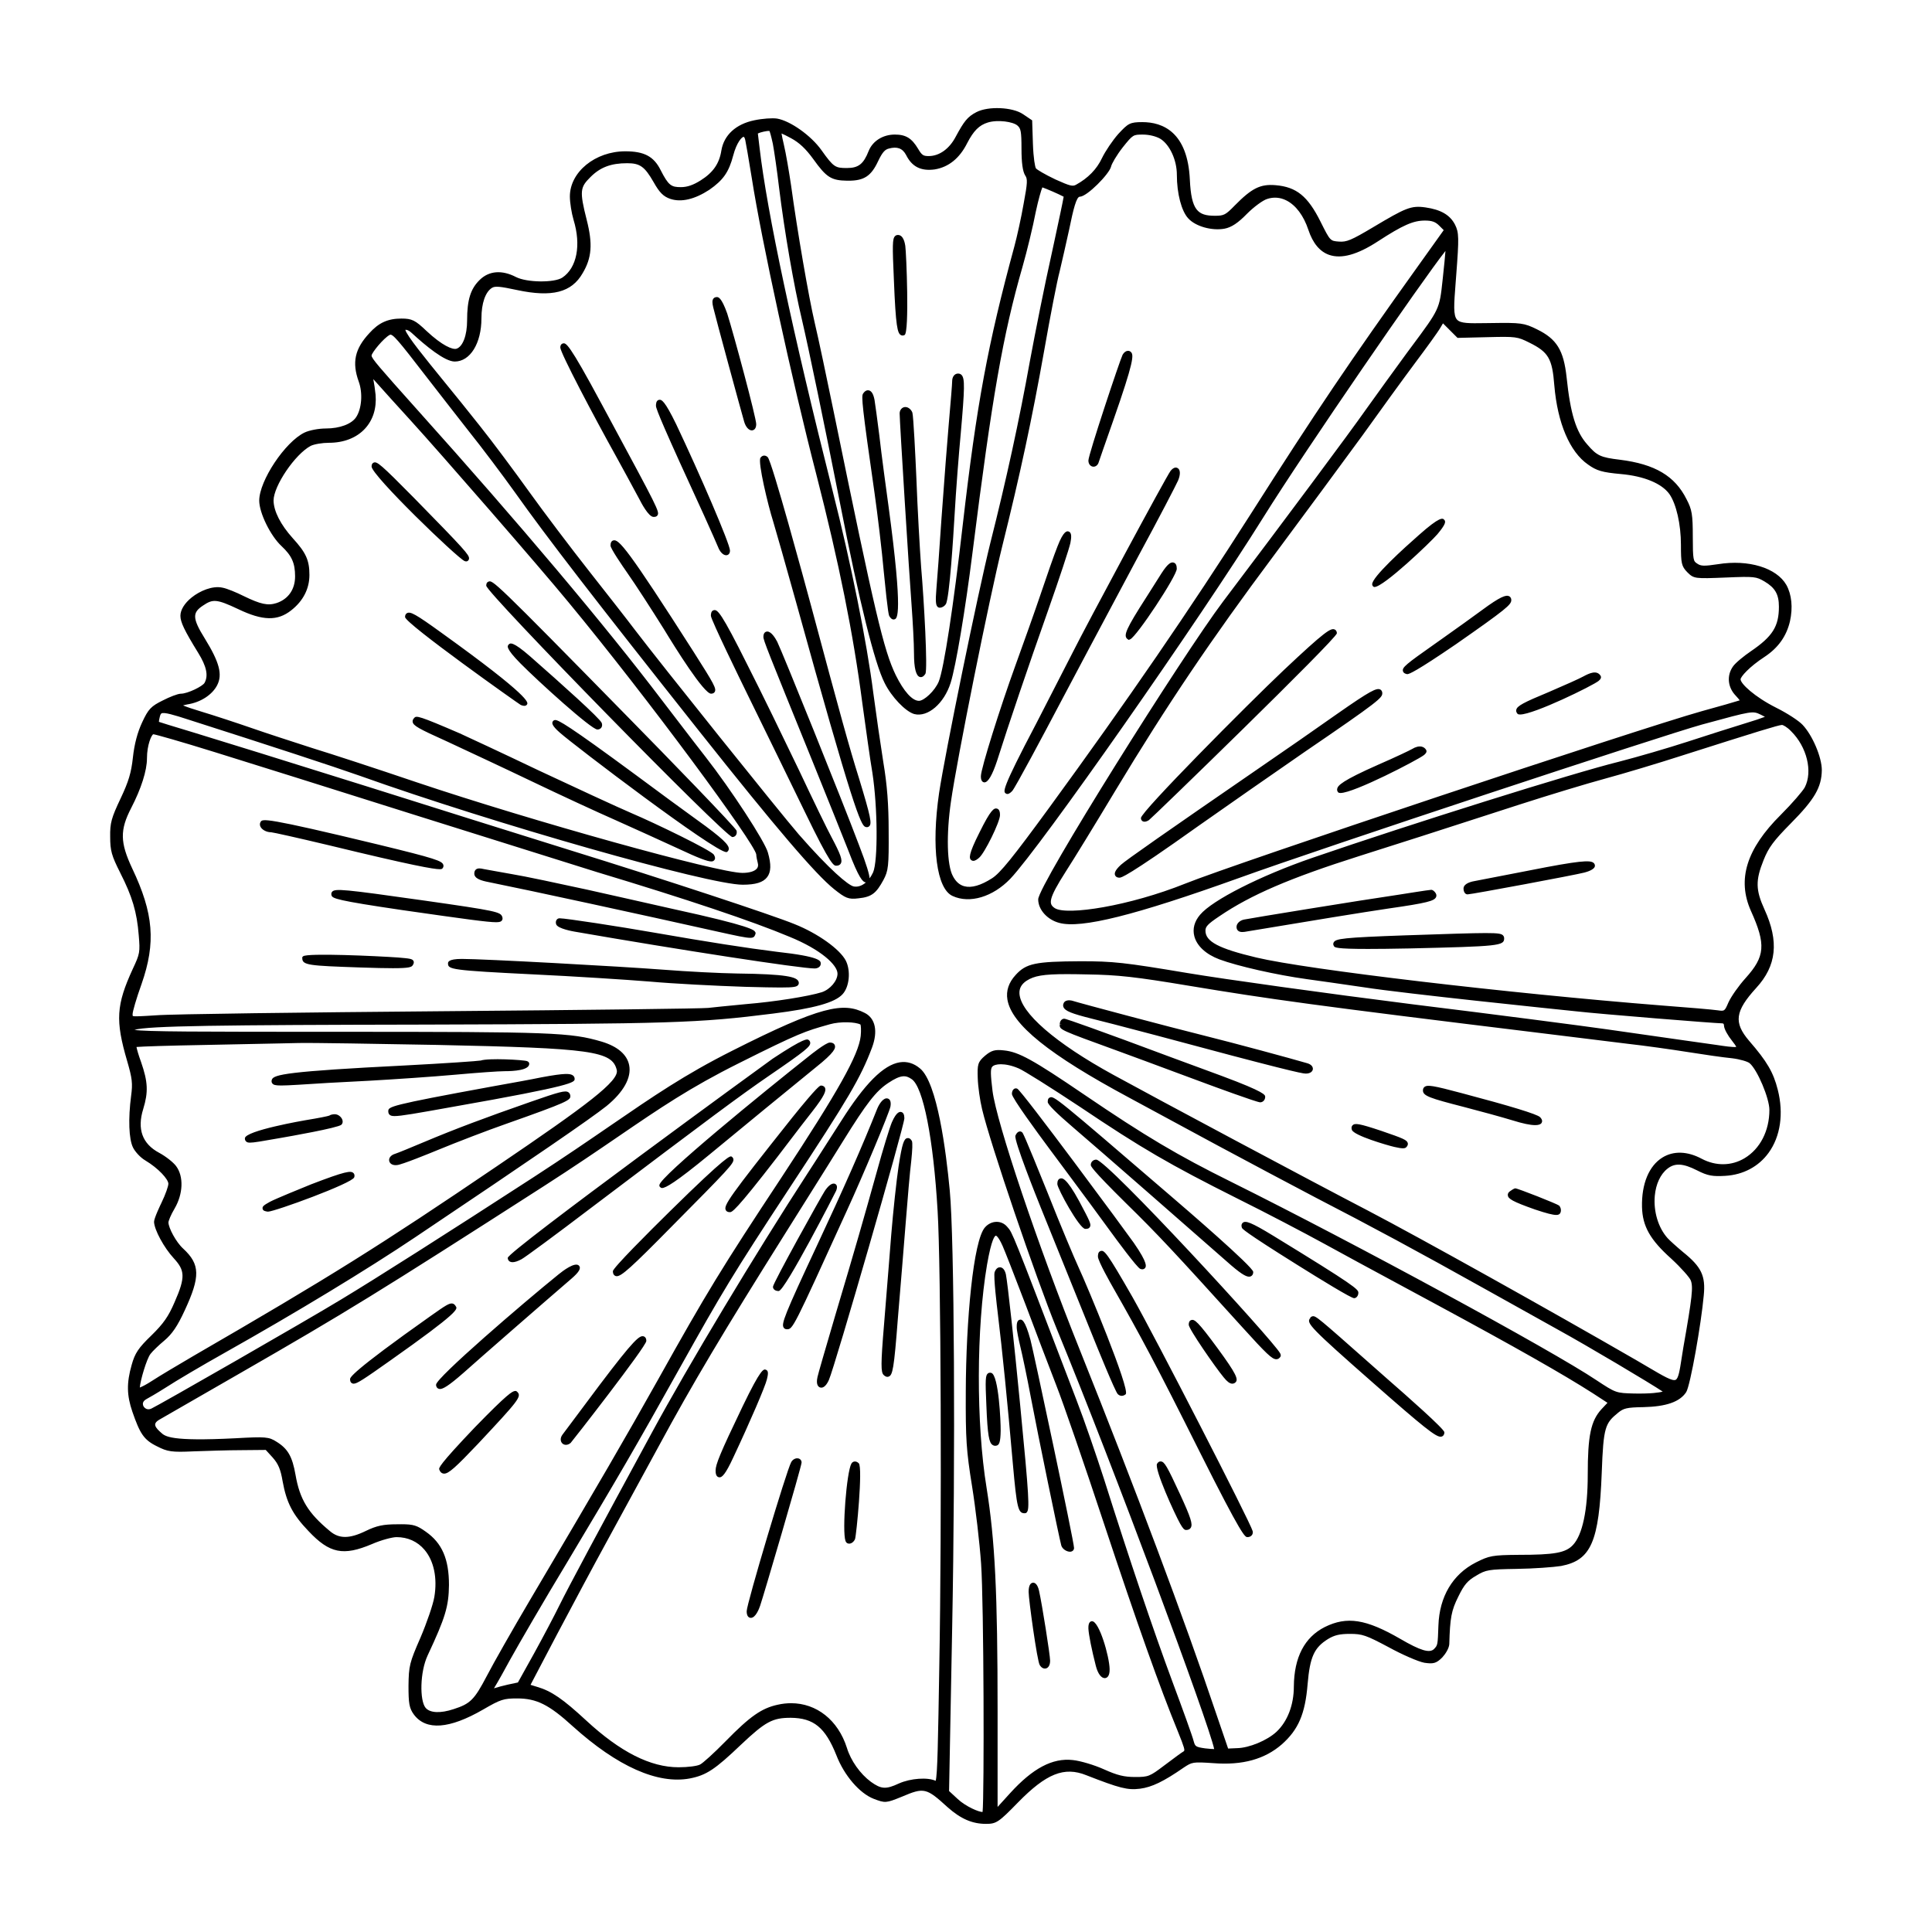 <?xml version="1.0" encoding="UTF-8"?>
<!-- Uploaded to: SVG Find, www.svgrepo.com, Generator: SVG Find Mixer Tools -->
<svg fill="#000000" width="800px" height="800px" version="1.1" viewBox="144 144 512 512" xmlns="http://www.w3.org/2000/svg">
 <path d="m521.93 342.71c0.383 0.648-0.336 1.211-0.645 1.445-1.648 1.27-18.434 9.996-22.047 9.996-0.277 0-0.473-0.051-0.586-0.16-0.25-0.25-0.352-0.578-0.289-0.926 0.16-0.887 1.152-2.117 11.055-6.488 4.367-1.898 8.297-3.773 8.785-4.074 0.926-0.578 1.844-0.797 2.555-0.637 0.5 0.117 0.91 0.41 1.172 0.844zm-137.48 102.9c-0.871 0.168-1.352 1.293-2.289 7.309l-0.004 0.004c-0.586 3.898-1.465 12.102-1.969 18.277l-0.641 8.082c-0.422 5.344-0.891 11.262-1.258 15.598-0.91 10.828-0.836 12.777-0.133 13.477 0.141 0.141 0.523 0.52 1.004 0.52 0.105 0 0.215-0.016 0.332-0.059 1.062-0.395 1.414-1.867 2.457-15.477 0.637-7.598 1.582-19.062 2.09-25.52 0.457-5.836 1.113-13.559 1.449-16.133 0.312-3.047 0.383-4.816 0.168-5.324-0.328-0.578-0.719-0.82-1.207-0.754zm-14.02 85.711c-0.328 0.039-0.609 0.23-0.785 0.527h-0.004c-1.289 2.215-2.504 17.93-1.578 20.5 0.051 0.133 0.188 0.523 0.598 0.676 0.117 0.039 0.246 0.059 0.367 0.059 0.605 0 1.223-0.453 1.559-1.195 0.367-0.988 2.106-19 0.996-20.105-0.355-0.34-0.754-0.523-1.152-0.461zm12.379-92.633c-0.289-0.055-1.168-0.215-2.434 2.684h-0.004c-0.598 1.402-2.414 7.324-3.949 12.934-3.602 12.906-5.613 19.98-11.078 38.305-2.766 9.41-4.519 15.434-4.699 16.312-0.484 2.133 0.312 2.644 0.676 2.766 0.105 0.035 0.223 0.055 0.332 0.055 0.711 0 1.426-0.719 2.016-2.051 1.621-3.68 19.941-67.172 20-69.34-0.004-0.984-0.293-1.551-0.859-1.664zm-27.203 91.816c-0.707-0.176-1.523 0.238-1.926 0.973-1.188 2.047-11.801 37.551-11.801 39.508 0 1.316 0.52 1.676 0.953 1.75 0.055 0.004 0.105 0.012 0.16 0.012 1.258 0 2.191-2.434 2.445-3.195 0.734-2.035 10.992-36.969 10.992-37.953 0.008-0.531-0.32-0.961-0.824-1.094zm80.078-54.969c-0.719 0.191-0.719 1.098-0.719 1.48 0 1.152 3.445 7.215 4.133 8.418 7.074 12.395 11.359 20.375 22.781 43.215 11.391 22.703 12.066 22.703 12.715 22.703 0.492 0 0.922-0.195 1.176-0.535 0.23-0.309 0.301-0.711 0.191-1.078-0.578-2.258-25.887-51.531-31.852-62.02-6.824-11.918-7.465-12.465-8.426-12.184zm-154.9 37.094h-0.266c-0.699 0.004-2.035 0.742-10.59 9.543h-0.004c-9.828 10.309-9.645 10.867-9.508 11.281 0.207 0.59 0.543 0.941 1.008 1.043 0.09 0.02 0.18 0.031 0.277 0.031 1.203 0 3.043-1.652 8.949-7.875 10.723-11.461 11.672-12.555 10.434-13.793zm66.203-5.625c-0.605-0.223-1.254-0.527-6.184 9.699-6.074 12.629-7.16 15.434-7.16 16.992 0 0.438 0 1.598 0.836 1.785 0.07 0.016 0.141 0.023 0.223 0.023 0.637 0 1.531-0.719 3.629-5.273 4.422-9.402 8.504-18.887 8.906-20.695 0.312-1.273 0.492-2.262-0.25-2.531zm-80.227 0.875c3.863-3.473 21.648-18.973 28.738-25.07 1.945-1.688 2.535-2.695 1.969-3.367-1.02-1.195-4.414 1.441-5.438 2.277-9.367 7.562-32.465 27.422-32.465 29.234 0 0.672 0.367 0.938 0.586 1.039 0.133 0.059 0.277 0.105 0.465 0.105 0.754 0.004 2.184-0.738 6.144-4.219zm84.922-12.047c0.105 0.16 0.348 0.434 0.832 0.434 1.605 0 1.605 0 15.895-31.391 4.273-9.297 11.301-26.082 11.574-27.645 0.246-1.512-0.266-1.984-0.734-2.117-1.098-0.301-2.207 1.309-2.812 2.793-3.894 9.809-8.777 20.887-15.82 35.934-8.879 18.969-9.578 20.977-8.934 21.992zm-1.32-9.695c1.664 0 15.121-26.301 15.211-26.547 0.484-1.168 0.133-1.641-0.242-1.84-0.875-0.441-2.031 0.742-2.766 1.891-0.973 1.473-13.719 24.414-13.719 25.355-0.004 0.57 0.465 1.141 1.516 1.141zm77.984-43.398c6.906 5.891 33.164 28.879 40.703 35.512 3.562 3.18 5.074 4.082 5.961 4.082 0.176 0 0.328-0.035 0.473-0.102 0.238-0.105 0.637-0.398 0.637-1.16 0-1.32-18.066-16.879-21.688-19.98l-0.473-0.406c-30.094-25.875-30.656-26.336-31.766-25.824-0.527 0.238-0.527 0.812-0.527 1.191 0 0.637 2.246 2.887 6.68 6.688zm83.078 66.48-3.934-3.477c-14.238-12.59-14.781-13.082-15.672-12.914-0.422 0.082-0.594 0.406-0.691 0.586l0.504 0.387-0.516-0.359c-0.855 1.234 0.203 2.481 16.559 16.852 13.73 12.078 16.773 14.449 18.094 14.449 0.156 0 0.297-0.035 0.418-0.09 0.266-0.121 0.586-0.406 0.586-1.09-0.004-0.848-9.621-9.352-15.348-14.344zm-7.445-22.637c0-0.902-0.91-1.855-22.465-15.039-6.086-3.727-7.441-4.09-8.152-3.516-0.25 0.195-0.492 0.59-0.25 1.328 0.082 0.25 0.348 0.887 14.551 9.77 6.492 4.066 14.398 8.906 15.184 8.906 0.617 0.004 1.133-0.652 1.133-1.449zm-33.465 24.102h0.07c0.316 0 0.609-0.125 0.852-0.363 0.781-0.785 0.191-2.254-4.691-8.922-5.297-7.215-6.184-7.856-7.062-7.566-0.438 0.141-0.66 0.555-0.66 1.23 0 1.117 7.047 11.273 9.262 13.945 0.906 1.129 1.594 1.648 2.231 1.676zm-48.898-50.617c-6.324-15.684-6.566-15.863-6.731-15.98-0.207-0.203-0.48-0.289-0.746-0.227-0.402 0.074-0.754 0.441-1.027 1.059l-0.02 0.051c-0.414 1.219 5.527 16.082 6.723 19.055 3.926 9.688 9.941 24.566 13.355 33.055 1.613 4.027 6.363 15.68 7.039 16.355 0.312 0.316 0.68 0.473 1.059 0.473 0.352 0 0.719-0.141 1.062-0.43 1.184-1.316-10.293-28.93-12.496-33.613-1.113-2.402-4.863-11.305-8.219-19.797zm-3.894 103.37c-0.516 0.055-1.125 0.523-1.125 2.422 0 1.977 2.258 18.359 2.941 19.387 0.48 0.781 1.004 0.941 1.359 0.941 0.125 0 0.238-0.02 0.312-0.039 0.68-0.191 1.082-0.957 1.082-2.051 0-1.484-2.137-14.977-2.926-18.5-0.426-1.902-1.191-2.219-1.645-2.16zm8.453-109.52c4.43 5.965 9.445 12.723 12.27 16.637 1.145 1.57 6.902 9.438 7.754 9.715 0.207 0.082 0.383 0.109 0.535 0.109 0.371 0 0.594-0.191 0.707-0.332 0.289-0.363 0.883-1.117-2.969-6.676-1.773-2.555-29.824-40.547-30.887-40.855-0.25-0.125-0.57-0.121-0.828 0.039-0.367 0.227-0.59 0.734-0.59 1.352 0 1.062 6.863 10.398 9.812 14.367zm-1.188 2.394c-0.523 0.133-0.785 0.625-0.785 1.457 0 1.199 5.863 11.898 7.406 11.898 0.367 0 0.922 0 1.211-0.48 0.422-0.707 0.07-1.422-2.816-6.848-3.496-6.43-4.543-6.141-5.016-6.027zm-214.74-9.5c0.996 0 3.055-0.344 7.945-1.215 2.551-0.438 15.316-2.684 16.293-3.531 0.348-0.348 0.43-0.875 0.207-1.406-0.277-0.672-1.066-1.379-1.984-1.379-0.348 0-1.074 0.082-1.449 0.371-0.418 0.156-2.527 0.598-6.316 1.219-0.156 0.023-16.043 2.754-16.043 4.801 0 0.156 0 0.562 0.344 0.852 0.219 0.184 0.453 0.289 1.004 0.289zm8.27-15.145c0.977 0 2.383-0.066 4.43-0.188 3.438-0.242 11.922-0.746 18.922-1.074 6.559-0.367 16.812-1.062 22.625-1.586 6.102-0.551 11.668-0.945 13.238-0.945 2.434 0 6.519-0.25 6.519-1.961 0-0.145-0.055-0.508-0.539-0.695-0.926-0.359-10.395-0.875-12.352-0.152v-0.012c-0.637 0.137-9.316 0.742-19.996 1.301-31.262 1.566-34.891 2.398-35.328 3.785-0.156 0.457-0.02 0.777 0.117 0.957 0.297 0.402 0.777 0.57 2.363 0.57zm58.465-43.699c0.145-0.172 0.293-0.473 0.137-0.961-0.504-1.34-1.219-1.578-20.953-4.387-21.121-2.992-23.398-3.199-24.156-2.281-0.121 0.145-0.309 0.469-0.152 0.941 0.25 0.812 1.211 1.328 18.812 3.914 16.758 2.398 22.57 3.203 24.801 3.203 1.016-0.004 1.293-0.168 1.512-0.43zm62.375 14.02c-4.539-0.066-13.332-0.52-19.594-1.012-11.559-0.883-47.543-2.852-53.363-2.852-3.672 0-3.672 0.871-3.672 1.199 0 1.582 0.84 1.828 22.762 2.906 10.402 0.492 24.27 1.379 30.684 1.895 6.289 0.57 17.734 1.148 25.312 1.395 4.375 0.117 7.344 0.18 9.375 0.18 3.727 0 4.309-0.211 4.664-0.684 0.176-0.238 0.215-0.527 0.117-0.832-0.434-1.297-3.156-2.039-16.285-2.195zm95.164 49.328c-0.812 0-1.449 0.609-1.449 1.391 0 0.309 0 0.945 9.309 10.137 8.566 8.383 12.828 12.988 30.746 32.773 6.481 7.16 7.977 8.594 9.105 8.594 0.039 0 0.074 0 0.105-0.004 0.395-0.031 0.719-0.242 0.973-0.637 0.238-0.383 0.016-0.789-0.082-0.969-1.812-3.367-45.816-51.199-48.707-51.285zm-185.05-53.57c-5.516-0.387-24.137-1.25-25.148-0.312l-0.215 0.215v0.273c0 1.879 1.742 2.004 15.367 2.469 3.883 0.133 6.66 0.191 8.66 0.191 4.266 0 4.961-0.281 5.25-0.801 0.145-0.227 0.418-0.648 0.195-1.109-0.301-0.582-0.977-0.66-4.109-0.926zm-73.609-22.453c-2.293-4.523-2.664-5.859-2.664-9.531-0.059-3.648 0.309-4.988 2.785-10.211 2.102-4.445 2.797-6.769 3.238-10.816 0.383-3.551 1.215-6.688 2.457-9.32 1.629-3.508 2.348-4.266 5.492-5.805 1.676-0.867 3.926-1.773 4.766-1.773 1.777 0 5.801-1.969 6.281-2.891 1.039-1.906 0.52-4.348-1.688-7.926-3.664-5.945-4.719-8.152-4.719-9.828 0-1.566 1.094-3.34 2.996-4.867 2.141-1.715 5.488-3.18 8.156-2.586 1.176 0.207 3.762 1.289 5.586 2.207 4.57 2.223 6.457 2.609 8.766 1.863 3.102-1.055 4.887-3.629 4.887-7.062 0-3.531-0.875-5.481-3.598-8.027-2.922-2.719-5.906-8.801-5.906-12.047 0-5.273 6.848-15.562 12.016-18.047 1.27-0.605 3.754-1.074 5.652-1.074 3.672 0 6.82-1.18 8.02-3.008 1.477-2.242 1.785-6.363 0.695-9.383-1.859-5.117-1.062-8.746 2.856-12.93 2.434-2.707 4.883-3.809 8.434-3.809 2.797 0 3.668 0.43 6.641 3.273 4.231 3.949 6.914 5.004 7.945 4.727 1.684-0.523 2.832-3.543 2.832-7.496 0-5.473 0.91-8.395 3.359-10.77 2.469-2.41 5.879-2.664 9.594-0.742 2.871 1.473 10.117 1.566 12.281 0.156 3.859-2.59 5.027-8.602 2.977-15.305-0.539-1.82-0.977-4.602-0.977-6.203 0-6.484 6.727-11.965 14.688-11.965 5.012 0 7.551 1.352 9.359 4.969 2.102 4.137 2.84 4.527 5.391 4.527 1.656 0 3.269-0.555 5.231-1.797 3.301-2.082 4.938-4.449 5.481-7.926 0.68-4.082 3.859-6.992 8.723-7.992 2.156-0.457 4.816-0.648 6.055-0.449 3.527 0.613 9.012 4.519 11.742 8.363 3.254 4.586 3.699 4.734 6.769 4.734 3.043 0 4.387-1.059 5.75-4.539 1.062-2.629 3.777-4.328 6.918-4.328 2.934 0 4.492 0.957 6.184 3.789 1.023 1.742 1.422 1.91 2.816 1.91 2.812 0 5.488-1.934 7.164-5.168 2.16-3.996 3.082-5.25 5.461-6.473 3.129-1.633 9.594-1.352 12.359 0.543l2.418 1.633 0.203 6.273c0.137 3.812 0.559 6.106 0.801 6.453 0.266 0.332 2.242 1.547 5.168 2.938 3.977 1.793 4.566 1.875 5.445 1.406 3.188-1.75 5.508-4.121 6.883-7.055 0.902-1.867 2.805-4.68 4.336-6.418 2.586-2.777 3.043-3.129 6.363-3.129 5.426 0 12.016 2.648 12.594 15.289 0.387 8.09 2.082 9.531 6.648 9.531 2.379 0 2.82-0.227 5.25-2.727 4.539-4.609 6.793-5.715 10.816-5.379 5.535 0.465 8.535 2.902 11.91 9.656 2.562 5.117 2.562 5.117 4.863 5.289 2.047 0.16 3.25-0.332 9.141-3.84 8.504-5.066 9.969-5.769 13.828-5.211 4.086 0.59 6.492 2 7.82 4.574 1.043 2.09 1.074 3.457 0.316 13.32l-0.16 2.106c-0.441 5.75-0.672 8.629 0.395 9.766 0.938 0.988 3.18 0.961 7.344 0.898l1.668-0.02c7.918-0.121 8.73-0.02 12.121 1.648 5.262 2.559 7.098 5.531 7.879 12.715 1.008 9.645 2.492 14.473 5.488 17.824 2.543 2.973 3.512 3.422 8.656 4.035 9.289 1.168 14.566 4.301 17.648 10.48 1.438 2.734 1.652 4.047 1.652 9.969 0 6.172 0.168 6.449 1.152 7.062 0.973 0.699 1.848 0.719 5.531 0.168 8.07-1.309 15.512 0.961 18.117 5.5 1.414 2.562 1.754 5.981 0.953 9.629-0.922 3.941-3.094 7.008-6.66 9.383-4.227 2.746-6.43 5.359-6.43 5.996 0 1.148 3.688 4.648 9.465 7.543 2.887 1.441 5.941 3.422 6.953 4.504 2.625 2.754 5.113 8.602 5.113 12.02-0.07 4.578-1.914 7.742-8.227 14.121-4.59 4.648-5.871 6.383-7.211 9.734-2.156 5.359-2.106 7.918 0.242 13.055 3.898 8.52 3.223 14.941-2.203 20.828-5.594 6.141-6 9.145-1.883 13.98 4.742 5.457 6.449 8.367 7.609 12.984 1.605 6.297 0.719 12.398-2.449 16.742-2.644 3.629-6.699 5.785-11.422 6.074-3.332 0.188-4.629 0.035-7.543-1.461-3.672-1.863-5.863-1.988-7.809-0.441-1.859 1.445-3.082 4.07-3.367 7.195-0.371 4.16 0.922 8.453 3.375 11.199 0.562 0.625 2.273 2.172 4.062 3.672 4.926 3.953 6.066 6.332 5.535 11.562-0.656 7.356-3.547 23.906-4.66 25.609-1.684 2.562-5.289 3.824-11.34 3.961-4.473 0.066-5.254 0.332-6.644 1.445-3.477 2.84-3.941 3.68-4.387 15.93-0.707 18.348-2.816 23.195-10.77 24.723-2.047 0.324-7.269 0.707-11.824 0.77-7.418 0.125-8.113 0.242-10.699 1.809-2.273 1.32-3.152 2.348-4.699 5.5-1.859 3.715-2.215 5.606-2.41 12.656-0.09 1.137-1.031 2.609-1.875 3.516-1.602 1.598-2.398 1.734-4.731 1.395-1.605-0.293-5.93-2.176-9.461-4.121-6.019-3.203-6.988-3.531-10.27-3.531-2.695 0-4.109 0.332-5.812 1.367-3.668 2.289-4.777 4.734-5.394 11.93-0.648 7.91-2.438 12.09-6.856 15.996-4.508 3.918-10.41 5.562-18.07 4.969-5.551-0.379-5.684-0.289-7.898 1.164-5.309 3.684-8.457 5.203-11.602 5.606-3.332 0.402-5.324-0.105-14.238-3.582-5.836-2.344-10.594-0.449-18.129 7.262-5.082 5.215-5.715 5.637-8.43 5.637-3.652 0-6.691-1.316-10.172-4.402-5.668-5.168-6.231-5.301-12.125-2.801-4.203 1.707-4.41 1.727-7.438 0.578-3.785-1.461-7.863-6.219-9.926-11.566-2.941-7.352-5.992-9.859-12.082-9.922-4.84 0-6.691 0.996-13.176 7.109-6.918 6.602-9.195 8.105-13.543 8.961-8.516 1.613-19.234-3.16-31.07-13.828-6.273-5.719-9.574-7.371-14.707-7.371-3.621 0-4.383 0.246-9.059 2.957-8.922 5.148-15.07 5.606-18.293 1.355-1.289-1.715-1.461-3.094-1.461-7.664 0.066-5.289 0.273-6.121 3.16-12.727 1.723-4.039 3.344-8.793 3.688-10.812 0.836-4.996-0.105-9.551-2.606-12.5-1.859-2.195-4.422-3.356-7.418-3.356-1.082 0-4.031 0.754-6.523 1.848-7.594 3.211-11.211 2.481-16.793-3.441-4.227-4.414-5.828-7.512-6.871-13.234-0.527-3.141-1.152-4.606-2.641-6.281l-1.824-2-6.309 0.059c-3.664 0-9.613 0.203-12.836 0.316-5.773 0.262-6.856 0.109-9.68-1.336-3.543-1.734-4.519-3.41-6.519-9.152-1.5-4.379-1.559-7.621-0.195-12.41 0.863-3.117 1.789-4.504 5.231-7.82 3.199-3.129 4.516-5.019 6.133-8.785 3.012-6.801 2.684-8.504-0.207-11.672-2.57-2.766-5.16-7.547-5.223-9.648 0-0.969 1.762-4.629 1.965-5.043 1.098-2.262 1.832-4.434 1.832-5.043 0-1.188-2.606-4.082-6.09-6.172-1.375-0.797-2.75-2.367-3.273-3.426-1.113-2.215-1.309-7.609-0.508-13.723 0.441-3.273 0.297-4.574-1.059-9.238-3.144-10.727-2.891-14.828 1.492-24.371 1.891-4.027 1.965-4.445 1.586-8.926-0.477-6.141-1.723-10.309-4.914-16.566zm5.188 136.42c0.598-0.227 1.77-0.812 3.254-1.785 1.969-1.289 6.656-4.062 10.984-6.606 35.938-20.801 49.453-29.258 80.383-50.254 24.023-16.293 32.434-22.598 31.781-25.492-1.215-5.047-6.555-5.793-47.586-6.66-15.543-0.293-33.355-0.586-36.699-0.508l-4.644 0.102c-4.969 0.105-12.605 0.273-19.859 0.406-10.762 0.195-16.828 0.406-18.496 0.543 0.121 0.648 0.5 2.035 1.215 3.988 1.824 5.266 1.949 7.934 0.578 12.43-1.672 5.332-0.262 9.234 4.191 11.613 1.754 0.941 3.773 2.527 4.516 3.535 2.047 2.731 1.879 7.359-0.406 11.266-1.008 1.684-1.621 3.269-1.621 3.672 0 1.406 2.019 5.238 3.91 6.941 4.5 4.168 4.57 7.375 0.398 16.375-1.918 4.16-3.34 6.258-5.422 8.004-1.43 1.184-3.094 2.793-3.637 3.508-1.02 1.266-2.738 7.148-2.84 8.922zm91.949 76.457c1.738-3.356 6.805-12.27 11.539-20.289 18.918-32.016 24.93-42.371 33.871-58.305 12.832-22.98 16.801-29.484 32.695-53.543 15.141-23.02 20.434-32.477 20.988-37.465 0.16-1.613 0.051-2.731-0.059-3.059-1.324-0.695-5.309-0.863-8.137-0.066l-0.539 0.156c-5.789 1.633-7.535 2.125-23.527 10.152-13 6.481-20.945 11.906-31.941 19.418-5.5 3.758-11.734 8.012-19.637 13.09-44.238 28.395-52.547 33.504-80.754 49.727-5.184 2.988-10.113 5.82-13.926 8.012-4.098 2.352-6.918 3.977-7.41 4.266-0.656 0.387-1.004 0.781-1.039 1.18-0.051 0.5 0.367 1.16 1.215 1.91l0.273 0.25c1.148 1.082 2.543 2.422 19.734 1.551 8.074-0.449 8.891-0.383 10.941 0.922 3.008 1.863 4.18 3.918 5.031 8.781 1.129 6.504 3.336 10.121 9.094 14.887 2.434 2.086 5.188 2.082 9.516-0.02 2.856-1.391 4.644-1.773 8.316-1.773 0.387-0.004 0.75-0.012 1.09-0.012 3.285 0 4.195 0.332 6.492 1.965 4.312 3.008 6.156 7.234 6.156 14.125-0.066 5.688-0.957 8.645-5.633 18.633-2.098 4.457-2.141 11.969-0.586 13.898 1.145 1.41 3.945 1.547 7.481 0.367 4.398-1.414 5.461-2.477 8.754-8.758zm119.48-123.21c-1.113-19.184-3.812-32.914-6.879-34.98l-0.016-0.004c-1.523-1.078-2.836-1.215-6.188 1.023-3.254 2.152-5.719 5.316-11.969 15.387-1.719 2.797-5.707 9.152-10.016 16.016l-5.25 8.367c-16.516 26.293-24.668 39.992-33.535 56.387-2.176 3.996-4.812 8.836-7.316 13.426-2.539 4.644-4.934 9.035-6.555 12.031-3.215 5.859-9.09 16.852-13.234 24.691l-6.926 13.195 1.75 0.535c3.789 1.109 6.832 3.199 13.035 8.941 9.004 8.324 17.004 12.367 24.453 12.367 2.469 0 4.977-0.324 5.707-0.734 0.699-0.352 3.481-2.82 6.82-6.227 6.402-6.539 9.488-8.695 13.742-9.613 1.199-0.273 2.387-0.402 3.543-0.402 6.723 0 12.438 4.434 14.797 11.844 1.02 3.367 3.512 6.891 6.359 8.992 2.734 1.965 3.981 2.031 7.406 0.441 3.109-1.391 7.664-1.699 9.754-0.707 0.484-1.633 0.629-10.488 0.961-30.27 0.691-37.871 0.441-106.68-0.445-120.71zm63.68 137.92c-4.828-11.785-10.68-28.254-19.578-55.066-5.144-15.566-10.82-32.027-12.656-36.691-2.246-5.824-5.723-14.895-8.105-21.289-3.254-8.516-5.488-14.227-6.125-15.664-1.184-2.648-1.75-2.707-1.785-2.707-0.242 0.031-1.113 0.672-2.336 7.684-2.848 16.75-2.902 42.168-0.125 59.121 2.238 13.961 2.922 27.816 2.922 59.305v25.285l3.336-3.672c5.981-6.566 11.215-9.375 16.621-8.75 1.953 0.195 5.648 1.293 8.227 2.453 3.566 1.598 5.352 2.035 8.293 2.035 3.477 0 3.84-0.141 7.664-3.039l0.215-0.16c2.734-2.051 4.438-3.316 4.988-3.621 0.336-0.234 0.188-0.918-1.555-5.223zm113.84-87.121-3.93-2.562c-7.824-5.008-20.586-12.246-41.367-23.469l-8.051-4.344c-8.672-4.676-17.633-9.512-21.652-11.742-5.297-2.902-15.633-8.324-23.086-12.02-18.008-9.035-25.398-13.336-41.609-24.227-7.957-5.273-14.988-9.688-16.355-10.262h-0.012c-1.777-0.77-3.43-1.098-4.707-1.098-1.113 0-1.934 0.246-2.293 0.676-0.469 0.559-0.449 1.984 0.086 6.352 1.055 8.398 12.078 41.133 23.137 68.676 14.672 36.617 27.824 71.707 36.102 96.277l3.203 9.367 2.379-0.105c3.188-0.059 7.961-2.039 10.43-4.328 2.926-2.746 4.609-7.125 4.609-12.012 0.066-7.738 2.828-13.039 8.195-15.758 5.883-2.91 10.922-2.117 19.977 3.117 5.375 3.133 7.824 3.875 8.988 2.699 0.969-1.023 0.969-1.023 1.152-6.227 0.262-7.633 3.773-13.559 9.906-16.688 3.562-1.812 4.41-1.969 11.297-2.031 9.527 0 12.488-0.527 14.43-2.59 2.543-2.664 3.941-9.281 3.941-18.625 0-10.398 0.816-14.297 3.652-17.398zm33.008-91.312c-2.207-0.203-7.637-0.992-11.738-1.648-4.297-0.684-11.496-1.699-16.117-2.211-2.644-0.332-7.344-0.91-12.426-1.531l-10.695-1.316c-59.785-7.297-71.66-8.977-92.793-12.48-14.375-2.398-18.934-2.906-27.137-3.031-2.07-0.051-3.859-0.074-5.394-0.074-6.312 0-8.641 0.453-10.656 1.75-1.324 0.875-1.949 1.977-1.891 3.344 0.211 5.106 9.523 13.18 24.898 21.598 11.371 6.238 52.301 28.094 67.555 36.023 13.895 7.273 47.797 26.18 71.133 39.656 1.168 0.68 2.223 1.301 3.168 1.859 3.918 2.312 6.289 3.688 7.144 3.281 0.754-0.359 1.09-2.488 1.586-5.715 0.133-0.871 0.289-1.844 0.465-2.91 2.359-13.391 2.644-16.047 1.941-17.766-0.301-0.734-2.438-3.211-5.164-5.727-5.578-4.992-7.609-8.574-7.738-13.68-0.141-6.133 1.84-10.918 5.43-13.125 2.934-1.805 6.613-1.676 10.375 0.332 3.75 1.988 7.906 1.934 11.383-0.145 4.109-2.473 6.57-7.25 6.57-12.785 0-3.109-3.176-10.625-5.223-12.375-0.465-0.426-2.492-1.059-4.676-1.324zm-13.348-80.188c-6.254 2.019-15.355 4.75-20.289 6.086-4.762 1.285-14.977 4.383-22.773 6.898l-8.77 2.836c-13.273 4.293-21.285 6.887-33.59 10.777-18.363 5.824-28.758 10.293-37.066 15.941-3.203 2.133-3.715 2.801-3.715 3.848 0 2.883 3.531 4.742 13.512 7.113 13.348 3.18 66.59 9.473 107.49 12.711 6.988 0.523 13.457 1.078 14.73 1.27 1.832 0.258 1.859 0.266 2.871-2.098 0.742-1.613 2.734-4.434 4.543-6.438 5.18-5.738 5.43-8.902 1.41-17.809-3.707-8.328-1.188-16.418 7.918-25.469 3.109-3.109 5.793-6.266 6.352-7.266 2.16-4.195 0.57-10.746-3.633-14.887l-0.016-0.016c-1.008-1.066-2.102-1.641-2.387-1.641h-0.004c-1.012 0.062-5.981 1.578-26.582 8.141zm-63.254-114.57-0.672 1.133c-0.629 1.125-3.879 5.578-6.625 9.238-3.203 4.281-9.664 13.203-14.113 19.426-4.996 6.84-15.699 21.34-23.371 31.668-16.57 22.176-28.348 39.648-42.008 62.32-5.32 8.855-11.078 18.262-13.125 21.418-4.793 7.492-4.602 8.68-2.961 9.773 3.176 2.035 19.793-0.57 34.621-6.519 12.828-5.18 120.25-41.039 136.84-45.676 4.863-1.336 8.691-2.434 10.055-2.871-0.191-0.262-0.52-0.66-1.039-1.219-2.156-2.215-2.457-5.34-0.75-7.758 0.621-0.926 2.934-2.812 4.719-4.019 5.777-3.934 7.453-6.59 7.453-11.828 0-3.254-0.996-5.004-3.812-6.676-2.211-1.281-2.57-1.375-10.289-1.047-8.121 0.324-8.434 0.332-10.156-1.387-1.586-1.594-1.707-2.481-1.707-7.285 0-5.422-1.23-10.82-3.055-13.445-2.035-2.82-6.723-4.758-12.832-5.305-4.961-0.449-6.43-0.871-8.73-2.519-4.836-3.332-8.09-10.977-8.938-20.973-0.551-7.129-1.543-8.82-6.613-11.332-3.168-1.586-3.562-1.641-10.977-1.457l-8.062 0.195zm-99.059-24.895c-0.77 3.527-1.91 8.531-2.535 11.164-0.672 2.481-2.434 11.523-4.109 21.051-3.176 17.855-6.387 32.844-11.09 51.715-3.465 14.008-11.984 56.395-13.598 67.691-1.27 8.75-1.062 16.867 0.504 19.746 0.746 1.457 1.762 2.359 3.012 2.695 1.91 0.52 4.375-0.191 7.367-2.102 2.176-1.391 5.43-5.41 15.156-18.711 20.73-28.395 37.207-52.402 53.426-77.855 17.113-26.898 26.219-40.395 44.281-65.625l6.84-9.574-1.203-1.203c-1.008-1.008-1.934-1.336-3.797-1.336-3.082 0-5.859 1.23-12.383 5.473-5.465 3.57-9.699 4.75-12.977 3.621-2.473-0.863-4.324-3.082-5.5-6.609-1.25-3.777-3.324-6.559-5.856-7.828-1.621-0.816-3.375-0.945-5.066-0.383-1.129 0.336-3.508 2.086-5.32 3.898-2.402 2.469-4.133 3.621-5.969 3.977-3.402 0.621-7.723-0.609-9.637-2.731-1.793-1.926-3.012-6.578-3.012-11.562 0-3.883-1.883-7.977-4.383-9.527-1.168-0.676-2.977-1.113-4.609-1.113-2.59 0-2.637 0-5.34 3.371-1.668 2.141-2.953 4.379-3.102 5.113-0.473 1.965-6.394 7.977-8.277 7.977-0.883-0.012-1.707 3.172-2.824 8.668zm-76.234-25.426c0.105 0.641 0.309 1.668 0.625 2.992 0.523 2.152 1.359 7.074 1.914 10.82 1.652 12.105 4.641 29.434 6.258 36.355 0.945 3.945 3.289 15.098 5.004 23.441 10.977 53.57 13.289 63.379 16.48 69.949 2.133 4.316 4.367 6.801 6.144 6.801 1.305 0 4.188-2.578 5.246-5.117 1.367-3.41 3.914-20.094 6.352-41.492 3.699-32.051 6.641-47.926 13.695-73.863 0.676-2.492 1.82-7.644 2.457-11.34 1.047-5.559 1.031-6.508 0.422-7.379-0.684-1.062-1.004-3.391-1.004-7.141 0-4.676-0.211-5.375-1.055-6.109l-0.004-0.004c-1.137-1.031-5.246-1.629-7.875-0.812-2.273 0.699-3.754 2.176-5.453 5.453-2.012 4.019-4.922 6.375-8.625 6.977-3.672 0.492-6.027-0.734-7.566-3.824-0.945-1.785-2.379-2.312-4.59-1.699-0.926 0.23-1.641 0.832-2.828 3.336-1.832 3.926-3.699 5.176-7.844 5.176h-0.336c-4.258-0.066-5.516-0.867-8.984-5.707-2.016-2.769-3.734-4.387-5.934-5.57-1.051-0.582-1.934-1-2.5-1.242zm-99.695 52.035c0.328 1.484 5.234 7.508 10.414 13.871 2.805 3.445 5.984 7.344 9.309 11.562 3.344 4.176 9.23 12.102 13.059 17.438 3.906 5.445 11.09 14.953 16.008 21.191 4.566 5.793 10.305 13.129 12.102 15.523 6.934 9.105 38.129 48.043 43.348 54.109 8.352 9.543 13.039 13.395 14.504 13.801 1.078 0.246 2.277-0.141 3.301-1.043-0.02 0-0.039-0.004-0.066-0.012-0.746-0.141-1.719-0.922-4.629-8.566-1.324-3.344-5.5-13.793-9.301-23.164-12.16-29.953-13.156-32.398-13.156-33.352 0-1.023 0.504-1.301 0.801-1.375 0.074-0.02 0.152-0.023 0.23-0.023 1.043 0 2.074 1.652 2.625 2.691 1.43 2.922 17.164 41.918 21.629 53.766 2.168 5.602 2.781 7.926 2.863 8.938 0.336-0.465 0.648-0.988 0.918-1.57 1.316-2.988 1.215-17.285-0.18-26.363-0.609-3.566-1.684-11.289-2.656-18.375-2.414-18.539-6.188-37.266-12.207-60.715-6.398-24.688-14.551-62.141-17.109-78.578-0.871-5.34-1.543-9.25-1.707-9.961v-0.02c-0.137-0.66-0.344-0.91-0.441-0.918h-0.004c-0.434 0-1.828 1.406-2.762 4.938-1.16 4.41-2.641 6.531-6.328 9.098-3.871 2.527-7.418 3.367-10.309 2.422-1.848-0.621-2.898-1.664-4.473-4.469-2.359-4.106-3.598-4.996-6.984-4.996-4.312 0-7.141 1.062-9.75 3.68-2.695 2.695-2.953 3.594-0.977 11.367 1.617 6.348 1.34 10.035-1.082 14.09-2.918 5.113-8.105 6.457-17.391 4.473-4.516-0.973-5.82-1.082-6.621-0.59-1.762 1.078-2.812 4.098-2.812 8.082 0 6.637-2.984 11.457-7.082 11.457-2.641 0-7.652-4.117-11.387-7.566-0.805-0.75-1.363-0.898-1.695-0.84zm-58.906 99.543c0.957 0.395 2.629 0.977 4.731 1.598 3.238 0.973 9.547 3.039 13.77 4.508 3.918 1.367 10.152 3.375 14.695 4.848l1.438 0.465c4.434 1.355 16.438 5.269 27.234 8.934 30.73 10.328 79.965 24.027 86.359 24.027 1.879 0 3.289-0.434 3.871-1.184 0.301-0.395 0.367-0.863 0.211-1.441-0.18-0.734-0.402-1.715-0.402-2.254-0.289-2.82-28.648-41.324-49.816-66.91-7.445-9.07-33.754-39.297-41.766-48.098-3.367-3.672-7.352-8.113-8.879-9.824-0.422-0.488-0.762-0.863-1.031-1.152 0.227 1.137 0.473 2.762 0.609 4.152 0.293 3.578-0.684 6.68-2.816 8.988-2.223 2.414-5.602 3.738-9.527 3.738-1.77 0-3.941 0.367-4.852 0.82-4.133 2.191-9.844 10.602-9.844 14.508 0.059 2.832 1.867 6.375 5.094 9.965 3.5 3.824 4.41 5.824 4.41 9.73 0 3.652-1.656 6.887-4.801 9.359-3.637 2.898-7.586 2.812-14.082-0.309-5.82-2.746-6.746-2.664-9.32-0.934-2.727 1.812-2.992 3.188 0.5 8.766 3.859 6.273 4.711 9.5 3.254 12.34-1.316 2.555-4.402 4.551-7.875 5.082-0.469 0.09-0.859 0.184-1.164 0.277zm-6.402 4.348c0.891 0.309 3.648 1.148 6.551 2.023l2.816 0.855c5.133 1.547 25.441 7.859 46.234 14.379 17.801 5.637 38.652 12.156 49.723 15.617l3.91 1.223c24.555 7.609 53.352 17.094 59.258 19.523 6.125 2.449 11.957 6.606 13.547 9.664 1.359 2.711 0.945 6.941-0.852 8.887-2.035 2.238-7.547 3.777-18.43 5.141-19.879 2.508-26.797 2.727-92.469 2.918-53.75 0.102-73.285 0.316-76.77 1.402 2.996 0.484 16.473 0.508 54.168 0.508 56.824 0 61.391 0.172 69.703 2.621 4.18 1.266 6.688 3.422 7.238 6.242 0.648 3.281-1.484 7.117-6.004 10.812-4.098 3.273-19.23 13.66-50.645 34.738-12.742 8.559-31.648 20.027-50.574 30.672-5.828 3.266-12.887 7.43-15.73 9.285-2.641 1.668-4.07 2.457-4.75 2.84l-0.207 0.117c-1.078 0.605-1.023 1.258-0.891 1.703 0.07 0.227 0.352 0.672 0.82 0.887 0.402 0.18 0.848 0.168 1.344-0.055 1.465-0.609 41.074-23.305 50.352-28.953 9.027-5.441 28.051-17.527 50.898-32.344 8.219-5.336 14.723-9.793 20.465-13.734 11.406-7.82 19.637-13.473 32.188-19.789 23.59-11.922 29.484-12.953 35.191-10.031 2.805 1.438 3.512 4.875 1.891 9.203-3.047 8.047-6.117 13.254-21.844 37.168-15.105 22.98-17.961 27.797-28.914 47.387-11.961 21.445-16.367 28.969-30.023 51.812-6.121 10.113-12.867 21.758-15.191 25.945-1.195 2.215-3.176 5.801-4.211 7.461 0.941-0.312 2.41-0.684 3.641-0.973l2.707-0.574 4.297-7.727c2.445-4.438 5.445-10.137 6.695-12.699 2.41-4.871 10.195-19.422 24.52-45.805 9.723-17.938 27.508-47.543 41.371-68.875 1.316-2.004 3.062-4.746 4.781-7.441 1.426-2.242 2.836-4.449 3.961-6.176 6.301-9.98 11.254-14.953 15.594-15.633 1.918-0.289 3.703 0.246 5.344 1.629 4.566 3.754 6.902 21.871 7.883 32.336 1.211 12.559 1.527 70.02 0.637 116.01l-0.82 43.148 2.262 2.09c2.133 2.016 5.75 3.547 6.621 3.449 0.453-4.086 0.348-55.141-0.398-65.824-0.379-5.473-1.457-14.68-2.398-20.52-1.516-9.402-1.719-12.449-1.656-25.113 0.059-18.688 1.984-40.059 5.106-43.48 0.805-0.91 1.926-1.441 3.062-1.441h0.012c1.066 0 2.039 0.449 2.746 1.258l0.133 0.152c1.305 1.445 1.305 1.445 15.984 39.816l2.297 6.004c2.055 5.297 5.289 14.738 7.289 20.922 6.793 21.492 13.074 40.094 18.164 53.801 2.586 6.926 5.316 14.461 5.594 15.652 0.395 1.375 0.441 1.559 3.023 1.926 1.055 0.125 1.918 0.18 2.418 0.188-1.34-6.648-26.512-74.422-41.715-111.34-5.629-13.793-17.648-49.16-19.789-58.227-0.57-2.348-1.09-6.039-1.152-8.23-0.125-3.594-0.012-4.293 1.93-5.945 1.699-1.422 2.656-1.684 5.039-1.41 3.875 0.395 7.629 2.457 21.113 11.629 16.395 11.141 24.816 16.141 39.188 23.262 32.516 16.164 84.902 44.602 96.637 52.473 5.223 3.441 5.223 3.441 10.105 3.566 4.394 0.074 6.609-0.246 7.508-0.516-3.324-2.231-19.828-12.051-27.77-16.418-1.074-0.609-4.281-2.394-8.438-4.707l-10.871-6.062c-18.121-10.125-29.883-16.469-44.945-24.25-5.906-3.09-17.785-9.418-25.965-13.805l-8.086-4.367c-6.352-3.43-12.418-6.707-15.348-8.297-21.184-11.371-31.129-19.383-32.234-25.973-0.395-2.336 0.344-4.539 2.191-6.543 2.781-3.047 5.188-3.559 17.168-3.621 8.695 0 11.602 0.316 28.289 3.113 10.121 1.691 36.891 5.414 59.688 8.293 21.664 2.66 45.414 5.762 51.617 6.648l20.586 2.941c3.367 0.484 6.918 0.992 8.727 1.234 1.48 0.227 4.141 0.629 4.883 0.473-0.109-0.289-0.504-0.848-1.152-1.672-1.012-1.258-2.098-3.09-2.098-4 0-0.504-0.258-0.574-0.508-0.574-1.824 0-32.359-2.465-38.512-3.168-3.094-0.316-15.25-1.578-26.91-2.848-10.566-1.148-24.535-2.75-29.156-3.488l-1.996-0.289c-4.293-0.625-9.926-1.438-13.512-1.926-7.949-1.094-18.324-3.438-23.125-5.231-3.562-1.336-5.984-3.57-6.648-6.137-0.508-1.961 0.02-3.926 1.523-5.688 3.219-3.863 15.996-10.344 29.715-15.07 26.137-8.992 69.41-22.566 81.234-25.473 4.898-1.254 13.059-3.637 18.188-5.305 5.254-1.707 12.043-3.883 15.34-4.883 2.383-0.707 4.231-1.344 5.215-1.727-0.293-0.168-0.672-0.367-1.125-0.578-2.137-1.012-2.16-1.027-14.953 2.465l-0.637 0.172c-10.395 2.883-100.26 32.551-122.79 40.703-27.527 9.879-41.707 13.418-47.492 11.855-3.184-0.832-5.594-3.516-5.594-6.242 0-3.762 38.379-64.875 49.016-78.957 16.793-22.219 33.449-44.602 37.91-50.957 2.797-3.926 7.543-10.469 10.777-14.895l1.301-1.75c7.34-9.875 7.34-9.875 8.152-17.434l0.117-1.098c0.344-3.129 0.555-5.387 0.656-6.742-6.039 7.609-36.973 52.504-48.184 70.469-17.156 27.531-59.191 87.586-67.133 95.906-4.625 4.82-10.762 6.66-15.289 4.57-4.242-1.891-5.688-12.867-3.586-27.316 1.617-10.676 10.23-52.723 13.562-66.172 4.258-16.836 7.688-32.625 10.504-48.273 1.422-7.648 3.918-20.223 5.769-28.461l0.711-3.289c1.152-5.356 2.246-10.449 2.469-11.809-1.301-0.699-4.543-2.102-5.648-2.473-0.344 0.801-1.031 3.164-1.75 6.504-0.734 3.836-2.309 10.34-3.492 14.48-5.195 18.043-8.055 34.352-13.281 75.891-1.879 15.02-4.418 30.145-5.785 34.43-1.734 5.465-6.039 9.18-9.621 8.273-2.316-0.637-6.07-4.566-7.875-8.246-2.641-5.152-6.711-21.543-11.77-47.398-4.102-20.758-8.359-41.277-10.125-48.801-2.172-9.109-4.621-23.23-6.09-35.152-0.52-4.434-1.266-9.539-1.637-11.539-0.523-2.371-0.785-3.144-0.898-3.387-0.598-0.09-2.434 0.328-3.074 0.664 0.039 0.273 0.102 0.77 0.195 1.621 0.082 0.656 0.168 1.426 0.266 2.223 1.953 16.863 8.828 49.152 19.363 90.914 4.836 19.039 9.07 40.074 10.781 53.586 0.727 5.477 1.918 13.707 2.656 18.344 0.992 5.894 1.402 11.156 1.402 18.148 0.066 9.332-0.07 10.551-1.402 13.023-1.844 3.367-2.992 4.473-6.574 4.828-2.707 0.352-3.508-0.074-6.465-2.414-4.949-3.969-15.27-16.051-35.629-41.707-27.711-34.949-40.543-51.574-49.027-63.539-3.059-4.277-8.555-11.621-12.461-16.496l-4.922-6.301c-2.543-3.266-4.902-6.289-6.172-7.941-7.34-9.531-8.848-11.324-9.566-10.922-1.648 0.887-4.758 4.707-4.816 5.477 0 0.766 1.84 2.887 12.188 14.453 26.766 29.82 49.742 57.09 64.684 76.785 1.309 1.699 2.785 3.629 4.262 5.562 2.812 3.668 5.621 7.344 7.32 9.5 6.805 8.695 15.789 22.48 16.582 25.426 0.898 3.117 0.84 5.125-0.191 6.492-1.055 1.402-3.059 2.023-6.5 2.023-9.055 0-65.91-16.176-101.4-28.848-7.199-2.539-23.387-7.844-45.574-14.938-3.68-1.195-6.332-1.996-7.039-1.617-0.188 0.105-0.316 0.359-0.453 0.918-0.16 0.562-0.219 1.035-0.234 1.305zm-7.09 38.809c5.691 11.965 6.324 19.703 2.492 30.676-1.395 3.871-2.371 7.297-2.371 7.965 0 0.156 0 0.414 0.031 0.484 0.312 0.215 2.492 0.07 6.141-0.16 4.004-0.344 40.652-0.789 75.199-1.078 39.777-0.332 69.703-0.707 71.168-0.883 1.293-0.156 4.711-0.5 10.148-1.02 7.309-0.598 16.438-2.035 19.945-3.141 2.215-0.727 4.176-3.023 4.176-4.914 0-2.289-4.387-6.394-12.777-9.801-9.562-4.027-27.211-9.957-51.047-17.141l-48.445-15.199c-20.934-6.629-44.492-13.996-52.617-16.523-9.266-2.883-15.809-4.731-16.426-4.785-0.469 0.109-1.691 2.793-1.691 6.398 0 3.223-1.527 8.016-4.18 13.145-3.016 5.828-2.961 9.113 0.254 15.977zm113.28 13.25c-0.316 0-0.605 0.145-0.785 0.402-0.227 0.316-0.277 0.754-0.125 1.188l0.02 0.051c0.488 1.133 4.398 1.812 4.836 1.891 27.797 4.836 59.902 9.766 63.621 9.766 0.953 0 1.641-0.527 1.641-1.266 0-0.742 0-1.863-11.633-3.152-7.891-0.977-18.488-2.629-32.395-5.059-9.344-1.637-23.508-3.82-25.18-3.82zm-76.445-22.797c0.559 0.035 6.871 1.438 15.383 3.465 22.094 5.367 27.699 6.324 29.293 6.324 0.5 0 0.605-0.098 0.699-0.176 0.359-0.387 0.316-0.766 0.258-0.961-0.316-1.055-1.949-1.676-17.289-5.402-30.348-7.324-30.613-6.82-31.137-5.992l-0.016 0.02c-0.238 0.406-0.227 0.898 0.031 1.344 0.453 0.793 1.633 1.379 2.777 1.379zm57.703 13.219c11.094 2.227 40.969 8.723 60.266 13.039 5.332 1.18 7.773 1.719 8.984 1.719 0.941 0 1.145-0.324 1.371-0.934l0.074-0.387-0.137-0.246c-0.281-0.492-0.863-1.523-21.73-6.074-2.695-0.621-7.238-1.633-12.102-2.727-3.594-0.805-7.359-1.648-10.699-2.402-7.305-1.594-16.703-3.598-19.965-4.121-1.578-0.293-3.231-0.578-4.59-0.82-1.305-0.23-2.348-0.414-2.785-0.504-0.926-0.223-1.617-0.289-2.102 0.09-0.297 0.238-0.449 0.605-0.449 1.094 0.004 1.352 1.863 1.891 3.863 2.273zm41.051 120.38c-1.078-0.367-2.555 0.77-11.602 12.742h-0.004c-3.211 4.316-6.176 8.266-8.016 10.727-1.113 1.477-1.812 2.418-1.93 2.574-0.707 0.957-0.508 1.879-0.02 2.332 0.23 0.223 0.562 0.363 0.945 0.363 0.383 0 0.816-0.145 1.246-0.508 0.203-0.168 20.051-25.566 20.051-27.02 0.004-0.812-0.367-1.105-0.672-1.211zm4.141-40.113 0.004 0.328 0.172 0.191c0.109 0.133 0.238 0.273 0.527 0.273 0.918 0 3.473-1.379 12.5-8.812 3.672-3.043 10.445-8.609 15.004-12.348l0.84-0.684c4.422-3.621 9.828-8.051 12.324-10.07 5.184-4.117 5.356-5.203 5.117-5.906-0.117-0.332-0.441-0.73-1.328-0.73-1.043 0-5.18 3.32-5.394 3.492-12.398 9.801-39.629 32.023-39.766 34.266zm42.82-26.359c-0.25 0-0.777 0-7.707 8.594v0.004c-16.773 21.098-18.121 23.176-17.527 24.395 0.121 0.258 0.402 0.559 1.055 0.559 0.59 0 1.328 0 12.66-14.688l2.574-3.375c2.606-3.41 5.289-6.938 6.664-8.652 3.273-4.191 3.703-5.508 3.336-6.262-0.105-0.207-0.391-0.574-1.055-0.574zm-23.207 19.551c-0.023-0.203-0.109-0.484-0.469-0.719-0.359-0.215-0.973-0.66-16.34 14.469-5.652 5.562-15.133 15.035-15.133 15.898 0 0.645 0.215 1.062 0.648 1.246 0.117 0.047 0.242 0.074 0.383 0.074 1.254 0 3.809-2.258 14.293-12.906 15.484-15.613 16.727-16.957 16.617-18.062zm-91.465-12.715c0 0.152 0 0.609 0.383 0.926 0.246 0.207 0.574 0.324 1.289 0.324 1.703 0 5.562-0.676 15.531-2.469 32.184-5.656 32.184-6.465 32.184-7.394 0-0.344-0.141-0.648-0.406-0.867-0.707-0.59-2.242-0.68-8.254 0.438h-0.016c-2.484 0.523-8.465 1.613-12.969 2.41-27.742 5.078-27.742 5.379-27.742 6.633zm32.934 39.973c0.609 0 1.402-0.262 2.367-0.781 0.855-0.43 9.227-6.606 18.273-13.488 31.77-24.016 39.742-29.938 47.398-35.188 9.809-6.711 10.871-7.688 10.848-8.676-0.004-0.191-0.074-0.543-0.469-0.789-0.324-0.211-0.945-0.66-9.5 5.004-0.707 0.469-70.191 51.047-70.191 52.766 0 0.418 0.191 0.77 0.523 0.973 0.207 0.117 0.457 0.18 0.75 0.18zm4.535-42.406c-11.707 4.074-20.047 7.219-27.891 10.523-3.414 1.426-6.941 2.902-7.727 3.144-1.301 0.383-1.75 1.234-1.605 1.906 0.105 0.539 0.625 1.117 1.688 1.117 0.109 0 0.23-0.004 0.352-0.02 1.082 0 9.043-3.254 10.625-3.91 5.297-2.188 13.516-5.336 18.332-7.019 16.332-5.762 17.008-6.266 17.008-7.34-0.012-0.176-0.039-0.707-0.516-1.02-0.82-0.551-2.262-0.18-10.266 2.617zm-57.957 21.789-0.012 0.004c-2.754 1.117-9.332 3.797-10.836 4.594-1.48 0.836-2.098 1.18-1.977 1.84 0.105 0.598 0.746 0.695 1.367 0.785 0.016 0 0.035 0.004 0.055 0.004 1.75 0 22.371-7.523 22.859-9.094 0.211-0.609-0.035-0.969-0.195-1.129-0.691-0.664-1.961-0.578-11.262 2.996zm38.383 32.32c-0.117-0.207-0.359-0.629-0.871-0.742-0.84-0.172-1.875 0.52-5.672 3.199-21.477 15.18-21.477 16.441-21.477 16.855 0 0.203 0 0.805 0.516 1.074 0.137 0.07 0.277 0.109 0.441 0.109 0.902 0 2.695-1.188 9.477-5.984 18.578-13.098 18.086-13.805 17.586-14.512zm186.83 41.102c-0.371-0.047-0.727 0.176-0.988 0.609l-0.004 0.004c-0.797 1.328 4.664 13.305 6.102 15.852 0.734 1.301 1.113 1.699 1.594 1.699 0.57 0 0.984-0.191 1.223-0.57 0.594-0.926 0.047-2.664-2.812-8.871-3.481-7.523-4.148-8.668-5.113-8.723zm-113.54-165.47c0.352 0 0.68-0.156 0.898-0.434 0.258-0.324 0.332-0.77 0.215-1.258-0.246-0.848-18.703-19.852-28.527-29.836-36.062-36.781-36.102-36.621-37.258-36.145-0.551 0.223-0.551 0.852-0.551 1.059 0.004 1.871 63.395 66.613 65.223 66.613zm-31.559-78.609c-0.488 0.141-0.734 0.598-0.734 1.359 0 0.785 3.09 5.297 4.418 7.199 2.289 3.25 6.504 9.801 9.668 14.848 3.141 5.176 10.656 17.211 12.566 17.211 0.578 0 0.852-0.266 0.973-0.492 0.473-0.863-0.152-2.039-5.566-10.539-17.535-27.445-19.879-30.012-21.324-29.586zm-39.398 5.469c0.156 0.066 0.297 0.09 0.418 0.09 0.246 0 0.402-0.109 0.473-0.18 0.172-0.152 0.273-0.363 0.281-0.594 0.039-0.961-1.043-2.242-14.617-16.086-8.922-9.047-9.793-9.668-10.656-9.32-0.258 0.105-0.555 0.367-0.555 1.023 0 2.359 22.727 24.273 24.656 25.066zm87.766 10.625c15.195 54.949 17.242 59.461 18.445 59.824 0.145 0.055 0.281 0.074 0.398 0.074 0.309 0 0.508-0.141 0.613-0.242 0.727-0.691 0.48-2.277-2.742-12.832-2.457-7.812-4.941-16.762-12.656-45.566-1.723-6.383-10.375-38.285-11.496-39.414-0.301-0.301-0.672-0.449-1.027-0.414-0.348 0.035-0.672 0.238-0.891 0.57l-0.012 0.016c-0.734 1.152 2.031 12.652 3.352 16.793 0.641 2.098 3.352 11.609 6.016 21.191zm27.52-49.754c0 2.074 2.519 42.508 3.168 50.895 0.309 4.231 0.637 10.027 0.637 12.746 0 3.828 0.523 5.918 1.551 6.207 0.086 0.023 0.172 0.039 0.273 0.039 0.344 0 0.77-0.188 1.188-0.863 0.66-1.137-0.344-19.324-1.125-28.348-0.328-4.535-0.953-15.211-1.266-23.723-0.242-5.527-0.766-16.219-1.047-17.145-0.246-0.734-1.012-1.5-1.859-1.5-0.836-0.012-1.52 0.754-1.52 1.691zm-41.199 2.203c0.402 1.379 1.219 2.293 2.023 2.293 0.051 0 0.102 0 0.145-0.012 0.242-0.035 1.023-0.25 1.023-1.633 0-1.691-5.875-23.578-7.691-29.336-1.543-4.348-2.387-4.348-2.75-4.348-0.484 0-0.75 0.223-0.902 0.406-0.336 0.434-0.348 1.109-0.031 2.394 0.473 2.106 7.359 27.398 8.184 30.234zm37.027 40.039c1.078 11.043 1.34 11.367 1.477 11.531 0.336 0.559 0.699 0.84 1.082 0.84 0.098 0 0.188-0.016 0.289-0.051 0.629-0.223 2.312-0.812-1.594-29.762-0.449-3.238-1.941-14.188-2.469-18.988-0.523-4.144-1.082-8.273-1.27-9.41-0.297-1.551-0.797-2.371-1.535-2.516-0.371-0.07-0.957 0.02-1.512 0.891-0.449 0.684-0.297 3.09 3.062 26.395 0.781 5.496 1.941 15.105 2.469 21.07zm170.9 78.91c-6.59 1.266-13.113 2.535-14.359 2.781-1.832 0.309-2.934 1.039-2.934 1.949 0 0.934 0.441 1.578 1.074 1.578 1.039 0 28.805-5.188 30.93-5.777 0.664-0.168 2.82-0.785 2.82-1.812 0-0.301-0.133-0.57-0.367-0.766-0.922-0.754-3.617-0.637-17.164 2.047zm-236.29-99.512 0.609 1.129c0.387 0.777 2.394 4.656 3.723 4.656h0.117c0.297 0 0.711-0.039 0.945-0.43 0.574-0.945 0.074-1.879-12.801-25.762l-2.016-3.738c-8.785-16.367-9.438-16.227-10.27-16.031-0.238 0.055-0.645 0.266-0.672 1.047v0.02c0 1.395 8.82 18.137 14.895 29.051 1.805 3.262 4.066 7.453 5.469 10.059zm20.289 30.516c-0.746 0.176-0.746 1.125-0.746 1.48 0 1.023 8.242 17.859 9.18 19.781 5.004 10.191 12.098 24.758 15.77 32.289 6.848 14.16 7.613 14.16 8.293 14.16 0.684 0 1.012-0.312 1.168-0.57 0.523-0.875 0-2.383-2.453-7.008-1.09-1.996-4.781-9.609-8.594-17.703-4.203-8.762-9.984-20.672-13.617-27.805-7.082-14.207-8.004-14.867-9-14.625zm81.168 188.01c-0.867 0.117-0.867 1.328-0.867 1.984 0 0.902 0.523 3.375 0.969 5.219 0.488 1.949 1.75 7.93 2.777 13.391 1.898 10.047 7.523 37.312 8.066 39.262 0.297 0.953 1.445 1.641 2.297 1.641 0.074 0 0.141-0.004 0.211-0.016 0.523-0.082 0.871-0.469 0.871-0.992 0-1.664-10.781-52.285-11.543-55.125-1.5-5.527-2.344-5.426-2.781-5.363zm-3.742-12.031c-0.367-1.543-1.102-1.82-1.508-1.844-0.387-0.02-1.023 0.105-1.465 1.258-0.379 1.008 0.664 9.582 0.785 10.559 1.293 10.691 2.578 23.539 4.055 40.441 1.027 11.473 1.371 12.922 3.094 12.922l0.406-0.066 0.188-0.207c0.727-0.797 0.645-3.672-1.75-28.219-1.656-17.105-3.328-32.406-3.805-34.844zm-4.742 26.262c-0.68 0.516-0.734 1.684-0.43 8.352 0.316 8.316 0.754 9.996 1.637 10.617 0.16 0.109 0.398 0.223 0.707 0.223 0.133 0 0.281-0.02 0.441-0.07 0.609-0.195 0.969-0.898 1.008-3.898 0.035-2.445-0.523-14.672-2.453-15.34-0.453-0.145-0.758 0.012-0.91 0.117zm27.582 65.688h-0.012c-0.984 0.02-0.961 1.402-0.957 1.918v0.02c0.07 1.605 0.867 5.602 1.984 9.949 0.523 1.988 1.41 3.188 2.336 3.188 0.051 0 0.105-0.004 0.152-0.012 0.453-0.066 1.199-0.457 1.152-2.41-0.082-3.398-2.769-12.652-4.656-12.652zm-150.45-242.59c0.293 0 0.57-0.098 0.734-0.406 0.25-0.469 1.02-1.91-22.617-18.895-7.059-5.113-8.309-5.715-9.195-5.273-0.246 0.125-0.539 0.406-0.539 1.031 0 1.715 30.359 23.195 30.676 23.32 0.215 0.082 0.582 0.223 0.941 0.223zm28.398 28.438c-3.617-1.543-15.523-7.062-24.609-11.324-9.836-4.699-19.254-9.07-20.914-9.824-10.793-4.656-11.496-4.742-12.043-4.098-0.344 0.332-0.492 0.691-0.43 1.062 0.16 0.996 1.508 1.77 8.973 5.129l0.516 0.238c4.769 2.227 14.695 6.852 22.094 10.398 7.359 3.531 17.523 8.23 22.176 10.27 4.555 2.023 11.895 5.379 16.449 7.465 5.773 2.715 7.957 3.481 8.934 3.481 0.418 0 0.621-0.141 0.781-0.328 0.316-0.363 0.281-0.852-0.105-1.461-0.711-1.156-15.406-8.277-21.82-11.008zm-7.996-22.668c0.23-0.332 0.273-0.781 0.105-1.234-0.469-1.215-10.543-10.238-18.918-17.598-4.769-4.172-5.379-3.566-5.738-3.188-0.352 0.379-0.891 0.945 3.102 4.992 4.863 4.914 18.797 17.531 20.395 17.531 0.445 0.004 0.832-0.18 1.055-0.504zm25.156 24.312c-3.266-2.344-10.418-7.594-15.949-11.707-18.277-13.477-20.566-14.617-21.469-14.617h-0.004c-0.332 0.039-0.586 0.242-0.68 0.543-0.082 0.262-0.273 0.887 1.984 2.832 3.723 3.309 40.98 31.633 44.098 31.633 0.059 0 0.105-0.012 0.141-0.031 0.312-0.188 0.488-0.48 0.504-0.828 0.035-1.02-1.359-2.629-8.625-7.824zm54.223-128.34c0.145 0.086 0.309 0.125 0.469 0.125 0.172 0 0.352-0.051 0.523-0.145 1.293-0.727 0.469-21.648 0.18-23.641-0.117-0.711-0.484-2.867-1.949-2.867-0.395 0-0.645 0.176-0.785 0.328-0.672 0.699-0.711 2.316-0.289 11.539 0.492 12.555 0.965 14.16 1.852 14.66zm107.69 192.97c-4.711-1.371-18.609-5.144-27.441-7.352-9.109-2.262-32.168-8.383-34.965-9.25-0.715-0.156-1.676-0.109-2.074 0.543v0.004c-0.301 0.504-0.227 0.934-0.109 1.199 0.418 1.004 2.152 1.707 7.41 3.023 2.684 0.645 8.523 2.18 14.176 3.668l2.902 0.762c33.25 8.949 38.719 10.152 39.676 10.152 1.289 0 1.832-0.59 1.914-1.145 0.07-0.543-0.277-1.254-1.488-1.605zm-35.391-132.67c-0.625-0.18-1.449 0.051-3.254 2.875l-0.004 0.004c-0.848 1.359-2.359 3.734-3.527 5.578l-0.395 0.621c-5.535 8.602-6.102 10.172-5.168 11.109l0.43 0.301 0.387-0.16c1.734-0.719 12.352-16.793 12.352-18.691 0.004-0.926-0.273-1.477-0.82-1.637zm55.039 150.6c-5.93-1.98-7.023-2.109-7.637-1.477-0.195 0.203-0.395 0.57-0.18 1.199 0.504 1.512 9.359 4.09 11.227 4.523 1.145 0.266 1.844 0.367 2.301 0.367 0.523 0 0.727-0.125 0.871-0.277 0.152-0.145 0.543-0.539 0.418-1.09-0.207-0.848-1.242-1.27-7-3.246zm-91.555-107.78c-9.199 17.469-8.664 17.859-7.981 18.355 0.137 0.105 0.289 0.145 0.43 0.145 0.5 0 0.977-0.5 1.27-0.789 0.742-0.746 8.516-15.336 12.52-22.949 4.504-8.543 10.602-19.965 15.613-29.363l5.41-10.141c5.231-9.648 9.879-18.609 10.41-19.809 0.676-1.598 0.641-2.867-0.09-3.309-0.328-0.195-0.988-0.359-1.867 0.699l-0.004 0.004c-1.113 1.391-22.383 41.004-25.906 48.047-0.82 1.637-4.242 8.289-8.012 15.617zm49.465 93.293-2.266-0.836c-6.379-2.348-16.41-6.039-23.758-8.793-15.316-5.613-15.773-5.613-15.922-5.613-0.684 0-1.199 0.648-1.199 1.516h0.629l-0.629 0.07c-0.02 1.352-0.02 1.352 15.297 6.922 4.098 1.492 10.148 3.738 15.805 5.844l8.316 3.082c0.523 0.195 12.801 4.727 13.707 4.727 0.73 0 1.324-0.648 1.324-1.449-0.004-0.508-0.004-1.258-11.305-5.469zm56.578-47.461c0.09-0.191 0.195-0.586-0.086-1.039-0.312-0.516-0.883-1.004-1.367-0.875-0.438 0-7.113 1.059-8.457 1.273-10.23 1.492-39.156 6.211-41.016 6.594-1.129 0.258-1.945 1.074-1.945 1.941 0 0.441 0.145 0.789 0.438 1.031 0.281 0.23 0.656 0.324 1.098 0.324 0.379 0 0.812-0.066 1.289-0.16 17.195-2.875 30.852-5.094 37.473-6.074 10.316-1.473 12.109-2.016 12.574-3.016zm-7.93 10.121c-16.832 0.594-18.66 0.887-19.195 1.883-0.098 0.176-0.211 0.539 0.055 0.957 0.211 0.379 0.434 0.77 9.008 0.77 2.742 0 6.34-0.039 11.055-0.133 23.648-0.551 25.059-0.699 25.059-2.656 0-0.125 0-0.516-0.316-0.82-0.855-0.82-2.973-0.77-25.664 0zm28.957 67.059c-0.105 0-0.348 0-1.293 0.672-0.523 0.316-0.754 0.707-0.715 1.152 0.098 0.941 1.195 1.652 7.195 3.773 3.117 1.043 4.746 1.449 5.648 1.449 0.609 0 0.887-0.191 1.066-0.504 0.293-0.594 0.207-1.367-0.289-1.965-0.547-0.469-10.969-4.578-11.613-4.578zm5.25-16.758c0.891 0 1.457-0.195 1.699-0.59 0.188-0.316 0.273-0.84-0.418-1.531-0.781-0.781-7.777-2.922-20.801-6.367-7.453-1.984-9.02-2.254-9.805-1.637-0.191 0.145-0.422 0.422-0.422 0.918 0 1.473 1.789 2.062 10.922 4.41 4.422 1.145 10.055 2.695 12.82 3.535 2.684 0.84 4.695 1.262 6.004 1.262zm-26.641-127.5c-7.664 5.387-8.605 6.188-8.414 7.144 0.125 0.625 0.82 0.777 1.027 0.82 0.035 0.012 0.074 0.02 0.133 0.02 0.484 0 2.238-0.648 12.852-7.898 13.441-9.375 14.711-10.516 14.711-11.723 0-0.645-0.359-0.926-0.574-1.031-0.812-0.402-2.309 0.07-7.203 3.691-2.301 1.707-6.664 4.816-10.516 7.551zm-76.887 47.09c0.43 0 0.871-0.23 1.168-0.422 0.5-0.246 49.801-48.09 49.801-49.508 0-0.656-0.359-0.91-0.57-1.004-1.027-0.457-2.539 0.434-13.539 10.801-9.734 9.215-37.812 37.5-37.812 39.152 0 0.387 0.172 0.699 0.469 0.867 0.156 0.078 0.324 0.113 0.484 0.113zm63.008-34.043c0-0.613-0.332-0.875-0.527-0.984-0.973-0.492-2.644 0.312-11.285 6.352h-0.004c-5.199 3.688-14.832 10.363-21.145 14.688-24.441 16.816-34.953 24.172-36.281 25.383-1.762 1.605-1.742 2.359-1.578 2.781 0.098 0.246 0.371 0.656 1.176 0.656 0.414 0 1.676 0 20.945-13.73 7.617-5.352 19.566-13.699 28.168-19.629 19.711-13.445 20.531-14.316 20.531-15.516zm9.652-41.883c-3.762 3.301-12.488 11.18-12.328 13.035 0.023 0.266 0.16 0.5 0.363 0.625 0.066 0.047 0.145 0.066 0.25 0.066 2.418 0 14.898-11.906 16.668-13.984 2.176-2.613 2.309-3.352 1.785-3.856-0.391-0.391-1.016-0.973-6.738 4.113zm-126.93 19.211c0.598 0 1.223-0.359 1.605-0.922 0.984-1.531 2.016-18.309 2.312-23.418 0.383-6.785 1.152-16.609 1.648-21.824 1.066-12.078 1.102-14.539 0.238-15.488-0.16-0.18-0.465-0.398-0.934-0.398-0.934 0-1.578 0.832-1.578 2.023 0 0.684-0.344 5.004-0.945 11.848-0.387 4.453-1.047 13-1.898 24.707-0.516 7.934-1.152 16.324-1.336 18.477-0.293 3.379-0.121 4.289 0.266 4.711 0.164 0.191 0.387 0.285 0.621 0.285zm153.79 28.305c3.668 0 19.254-7.633 20.816-8.902 0.598-0.488 0.77-0.945 0.516-1.379-1.004-1.547-2.906-0.707-4.629 0.23l-0.012 0.004c-0.887 0.5-4.613 2.18-9.055 4.082-6.801 2.816-8.418 3.699-8.641 4.719-0.059 0.258-0.051 0.645 0.344 1.074 0.125 0.117 0.348 0.172 0.66 0.172zm-127.02-31.98c-1.594 4.711-4.578 13.082-6.832 19.301-3.777 10.414-9.035 26.984-9.035 29.023 0 0.371 0 1.496 0.836 1.637 0.039 0.004 0.082 0.004 0.109 0.004 0.957 0 2.07-1.891 3.32-5.633 3.102-9.805 8.191-24.801 13.609-40.125 2.836-8.035 5.57-16.305 5.848-17.695 0.277-1.426 0.402-2.777-0.492-3.031-0.359-0.109-1.273-0.359-2.926 3.945-0.879 2.18-2.941 8.133-4.438 12.574zm13.824-33.703c0.051 0.004 0.105 0.012 0.152 0.012 0.555 0 1.168-0.379 1.402-1.25 0.125-0.398 1.844-5.356 3.793-10.879 5.562-15.875 5.496-17.488 4.727-18.258-0.246-0.242-0.539-0.352-0.902-0.312-0.48 0.059-0.938 0.414-1.289 1.004l-0.023 0.047c-0.711 1.41-9.059 26.445-9.059 28.016 0.008 1.008 0.625 1.543 1.199 1.621zm-25.449 90.613c-0.766-0.168-1.598 0.215-4.613 6.328-3.027 5.981-2.754 6.883-2.18 7.336 0.172 0.137 0.352 0.191 0.539 0.191 0.578 0 1.188-0.523 1.516-0.801 1.457-1.168 5.559-9.527 5.559-11.316-0.004-0.426-0.004-1.543-0.82-1.738zm-73.855-69.219c0.395 1.047 1.238 2.082 2.102 2.082 0.059 0 0.121-0.004 0.188-0.016 0.195-0.035 0.832-0.227 0.832-1.211 0-1.762-8.027-20.34-14.246-33.457-3.066-6.289-3.879-6.648-4.602-6.488-0.77 0.18-0.77 1.195-0.77 1.578 0 0.848 2.09 5.891 12.785 29.137 1.742 3.812 3.402 7.652 3.711 8.375z"/>
</svg>